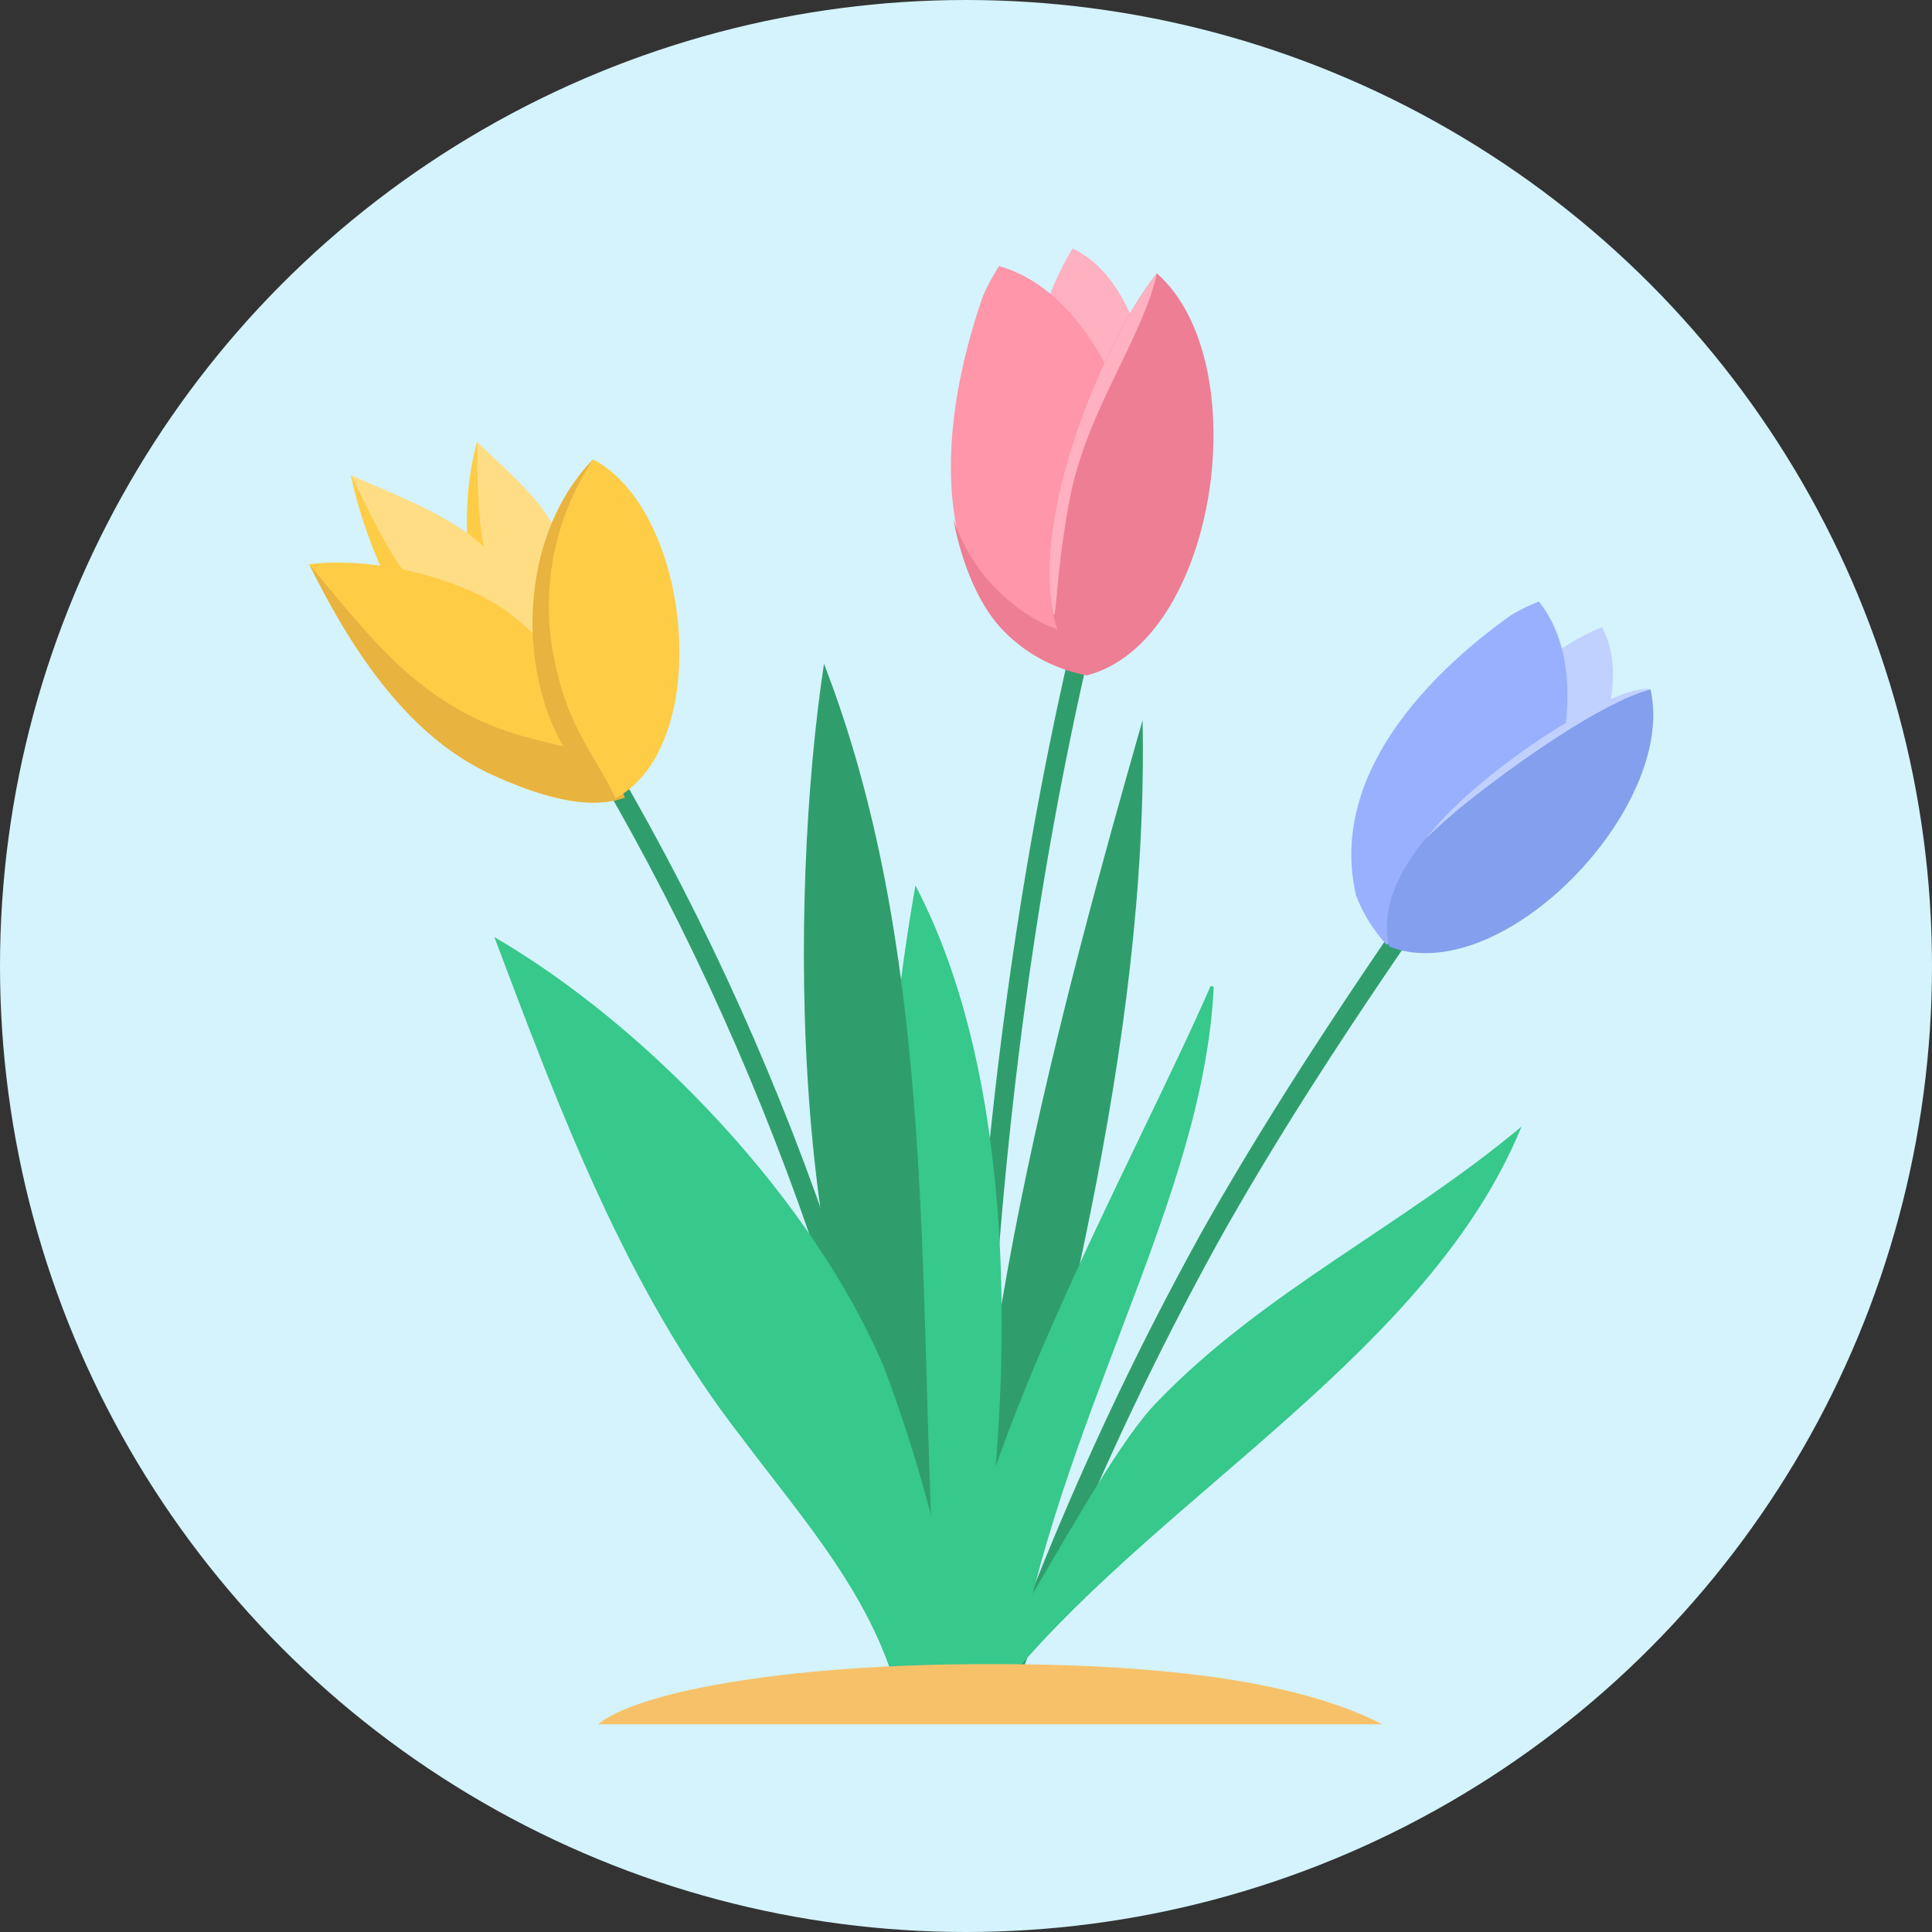 <svg xmlns="http://www.w3.org/2000/svg" width="115" height="115" viewBox="0 0 115 115">
  <rect x="0" y="0" width="115" height="115" fill="#333333" stroke="none"/>
  <g id="icon" transform="translate(1518.246 -1464.506)">
    <circle id="Ellipse_158" data-name="Ellipse 158" cx="57.5" cy="57.5" r="57.5" transform="translate(-1518.246 1464.506)" fill="#d4f3fc"/>
    <g id="Flora_illustration" transform="translate(1285.979 -2091.72)">
      <g id="Group_10624" data-name="Group 10624">
        <g id="Group_10615" data-name="Group 10615">
          <g id="Group_10613" data-name="Group 10613">
            <path id="Path_19026" data-name="Path 19026" d="M-2715.585,3603.3c-5.956,8.493-11.884,17.028-17,26.064a183.753,183.753,0,0,0-12.6,27.991.573.573,0,0,0,1.078.389,184.66,184.66,0,0,1,12.7-28.138c5.03-8.893,10.9-17.287,16.758-25.643a.574.574,0,0,0-.936-.663Z" fill="#309e6c"/>
          </g>
          <g id="Group_10614" data-name="Group 10614">
            <path id="Path_19027" data-name="Path 19027" d="M-2721.748,3609.778c-.955-5.748,7.972-14.244,12.872-16.227,2.023,3.663-1.023,9.4-3.241,12.351-2.466,3.3-5.59,4.867-9.341,3.767Z" fill="#c0d1ff"/>
            <path id="Path_19028" data-name="Path 19028" d="M-2712.162,3603.443c1.483-3.291,1.973-8.4-.465-11.413a10.91,10.91,0,0,0-1.661.82c-3.784,2.682-11.029,8.957-9.213,16.7a9.478,9.478,0,0,0,1.806,2.908,14.359,14.359,0,0,0,1.632-.732C-2716.85,3609.667-2713.78,3607.034-2712.162,3603.443Z" fill="#99b0ff"/>
            <path id="Path_19029" data-name="Path 19029" d="M-2721.53,3612.572c-1.613-6.377,10.6-13.944,15.545-15.319,1.626,7.022-8.842,17.9-15.545,15.319Z" fill="#839fed"/>
            <path id="Path_19030" data-name="Path 19030" d="M-2705.985,3597.253c-1.927-.394-9.53,4.415-12.827,8.239-1.235,1.432-.149.128,1.88-1.489C-2713.956,3601.631-2708.923,3598.071-2705.985,3597.253Z" fill="#c0d1ff"/>
          </g>
        </g>
        <g id="Group_10619" data-name="Group 10619">
          <path id="Path_19031" data-name="Path 19031" d="M-2746.147,3657.163c-1.528-17,5.349-42.022,9.933-58.067.381,19.483-5.349,39.348-9.933,58.067Z" fill="#309e6c"/>
          <g id="Group_10618" data-name="Group 10618">
            <g id="Group_10616" data-name="Group 10616">
              <path id="Path_19032" data-name="Path 19032" d="M-2740.041,3592.83c-5.066,21-6.878,42.77-6.9,64.333a.573.573,0,0,0,1.145,0c.019-21.465,1.814-43.124,6.857-64.028.173-.718-.933-1.023-1.106-.3Z" fill="#309e6c"/>
            </g>
            <g id="Group_10617" data-name="Group 10617">
              <path id="Path_19033" data-name="Path 19033" d="M-2741.523,3594.033c-4.584-4.585-2.005-18.051,1.146-23.016,4.2,2.006,5.158,9.169,5.061,13.274-.094,4.584-1.909,8.022-6.017,9.455Z" fill="#ffb0c1"/>
              <path id="Path_19034" data-name="Path 19034" d="M-2736.948,3582.095c-.788-3.939-3.654-8.882-7.808-10.029a12.113,12.113,0,0,0-.972,1.819c-1.69,4.875-4.187,15.113,2.467,20.943a10.288,10.288,0,0,0,3.5,1.37,10.612,10.612,0,0,0,1.024-1.5C-2737.164,3590.762-2736.089,3586.393-2736.948,3582.095Z" fill="#ff96a9"/>
              <path id="Path_19035" data-name="Path 19035" d="M-2739.287,3593.948a5.891,5.891,0,0,1-2.823-.6,10.856,10.856,0,0,1-5.36-6.206s.639,4.13,2.869,6.518a9.336,9.336,0,0,0,5.083,2.766C-2738.74,3594.7-2737.756,3592.346-2739.287,3593.948Z" fill="#ed7e94"/>
              <path id="Path_19036" data-name="Path 19036" d="M-2739.518,3596.421c-5.588-4.728.573-19.483,4.155-23.924,6.016,5.3,3.581,21.918-4.155,23.924Z" fill="#ed7e94"/>
              <path id="Path_19037" data-name="Path 19037" d="M-2741.6,3592.393c-1.071-6.349,3.4-16.371,6.239-19.9-.833,3.843-4.176,8.168-5.18,13.4C-2741.468,3590.722-2741.324,3594.043-2741.6,3592.393Z" fill="#ffb0c1"/>
            </g>
          </g>
          <path id="Path_19038" data-name="Path 19038" d="M-2746.869,3657.258c-6.5-13.37-5.349-34.19-2.866-48.326,6.5,12.416,6.082,31.994,2.866,48.326Z" fill="#37c88b"/>
        </g>
        <path id="Path_19039" data-name="Path 19039" d="M-2746.905,3657.555c-.917-2.235-.746-.121-.639-2.68.467-11.175,10.762-29.361,15.382-39.965l.183.056c-.609,12.82-9.3,25.72-11.926,41.589Z" fill="#37c88b"/>
        <g id="Group_10623" data-name="Group 10623">
          <g id="Group_10622" data-name="Group 10622">
            <g id="Group_10620" data-name="Group 10620">
              <path id="Path_19040" data-name="Path 19040" d="M-2771.8,3597.1c11.724,18.283,19.064,38.566,22.734,59.93.126.73,1.243.475,1.118-.251-3.686-21.456-11.065-41.855-22.84-60.219-.4-.616-1.412-.084-1.012.54Z" fill="#309e6c"/>
            </g>
            <g id="Group_10621" data-name="Group 10621">
              <path id="Path_19041" data-name="Path 19041" d="M-2771.46,3598.627c-2.859-1.537-3.784-4.652-4.293-6.432a18.554,18.554,0,0,1-.076-9.67h0c1.5,1.474,3.389,3.01,4.442,4.837,1.866,3.423,1.4,7.751-.073,11.265Z" fill="#ffdd85"/>
              <path id="Path_19042" data-name="Path 19042" d="M-2771.46,3598.627c-2.859-1.537-3.784-4.652-4.293-6.432a18.554,18.554,0,0,1-.076-9.67h0c.037,2.544-.021,6.225,1.032,8.051,1.866,3.424,4.808,4.537,3.337,8.051Z" fill="#ffcc46"/>
              <path id="Path_19043" data-name="Path 19043" d="M-2769.519,3602.18c-3.916-.574-6.677-3.955-8.234-5.9a28.991,28.991,0,0,1-5.592-11.776h0c2.439,1.115,5.324,2.131,7.487,3.881,3.937,3.33,5.9,8.83,6.339,13.792Z" fill="#ffdd85"/>
              <path id="Path_19044" data-name="Path 19044" d="M-2769.519,3602.18c-3.916-.574-6.677-3.955-8.234-5.9a28.991,28.991,0,0,1-5.592-11.776h0c1.318,2.557,2.646,5.773,4.809,7.523,3.938,3.33,8.582,5.188,9.017,10.15Z" fill="#ffcc46"/>
              <path id="Path_19045" data-name="Path 19045" d="M-2767.042,3603.7c-2.51.923-6-.47-8.271-1.539-4.926-2.416-8.188-7.66-10.508-12.349,3.956-.486,9.183.88,11.857,2.868,3.62,2.7,5.35,6.826,6.922,11.02Z" fill="#ffcc46"/>
              <path id="Path_19046" data-name="Path 19046" d="M-2767.042,3603.7c-2.51.923-6-.47-8.271-1.539-4.926-2.416-8.188-7.66-10.508-12.349,3.461,4.219,5.257,6.323,8.052,8.137,5.57,3.615,9.155,1.557,10.727,5.751Z" fill="#e8b33f"/>
              <path id="Path_19047" data-name="Path 19047" d="M-2767.582,3603.738c-5.449-2.727-7.085-14.213-1.339-20.166,5.908,3.1,7.2,17.025,1.339,20.166Z" fill="#ffcc46"/>
              <path id="Path_19048" data-name="Path 19048" d="M-2767.582,3603.738c-5.449-2.727-7.085-14.213-1.339-20.166a15.806,15.806,0,0,0-2.465,11.057c.784,4.75,2.328,6.069,3.8,9.109Z" fill="#e8b33f"/>
            </g>
          </g>
          <path id="Path_19049" data-name="Path 19049" d="M-2748.747,3648.046c-8.685-12.293-8.534-38.451-6.43-52.31,6.435,16.636,5.676,35.291,6.453,52.861Z" fill="#309e6c"/>
          <path id="Path_19050" data-name="Path 19050" d="M-2750.643,3657.678c-1.381-6.151-5.8-11.03-9.441-15.891-6.877-8.831-10.836-19.493-14.713-29.781,9.232,5.367,18.992,15.7,23.157,25.536,1.354,3.415,7.589,21.593,1.412,20.239Z" fill="#37c88b"/>
        </g>
        <path id="Path_19051" data-name="Path 19051" d="M-2744.009,3655.983c9.174-10.931,24.926-19.419,30.351-32.7-6.99,5.861-15.388,9.843-21.651,16.352-2.139,2.133-5.249,7.778-7.618,11.745C-2743.6,3652.678-2743.59,3654.13-2744.009,3655.983Z" fill="#37c88b"/>
        <path id="Path_19052" data-name="Path 19052" d="M-2768.628,3658.861c2.167-1.792,10.452-3.583,23.344-3.583s19.423,1.595,23.344,3.583Z" fill="#f7c169"/>
      </g>
    </g>
  </g>
</svg>

